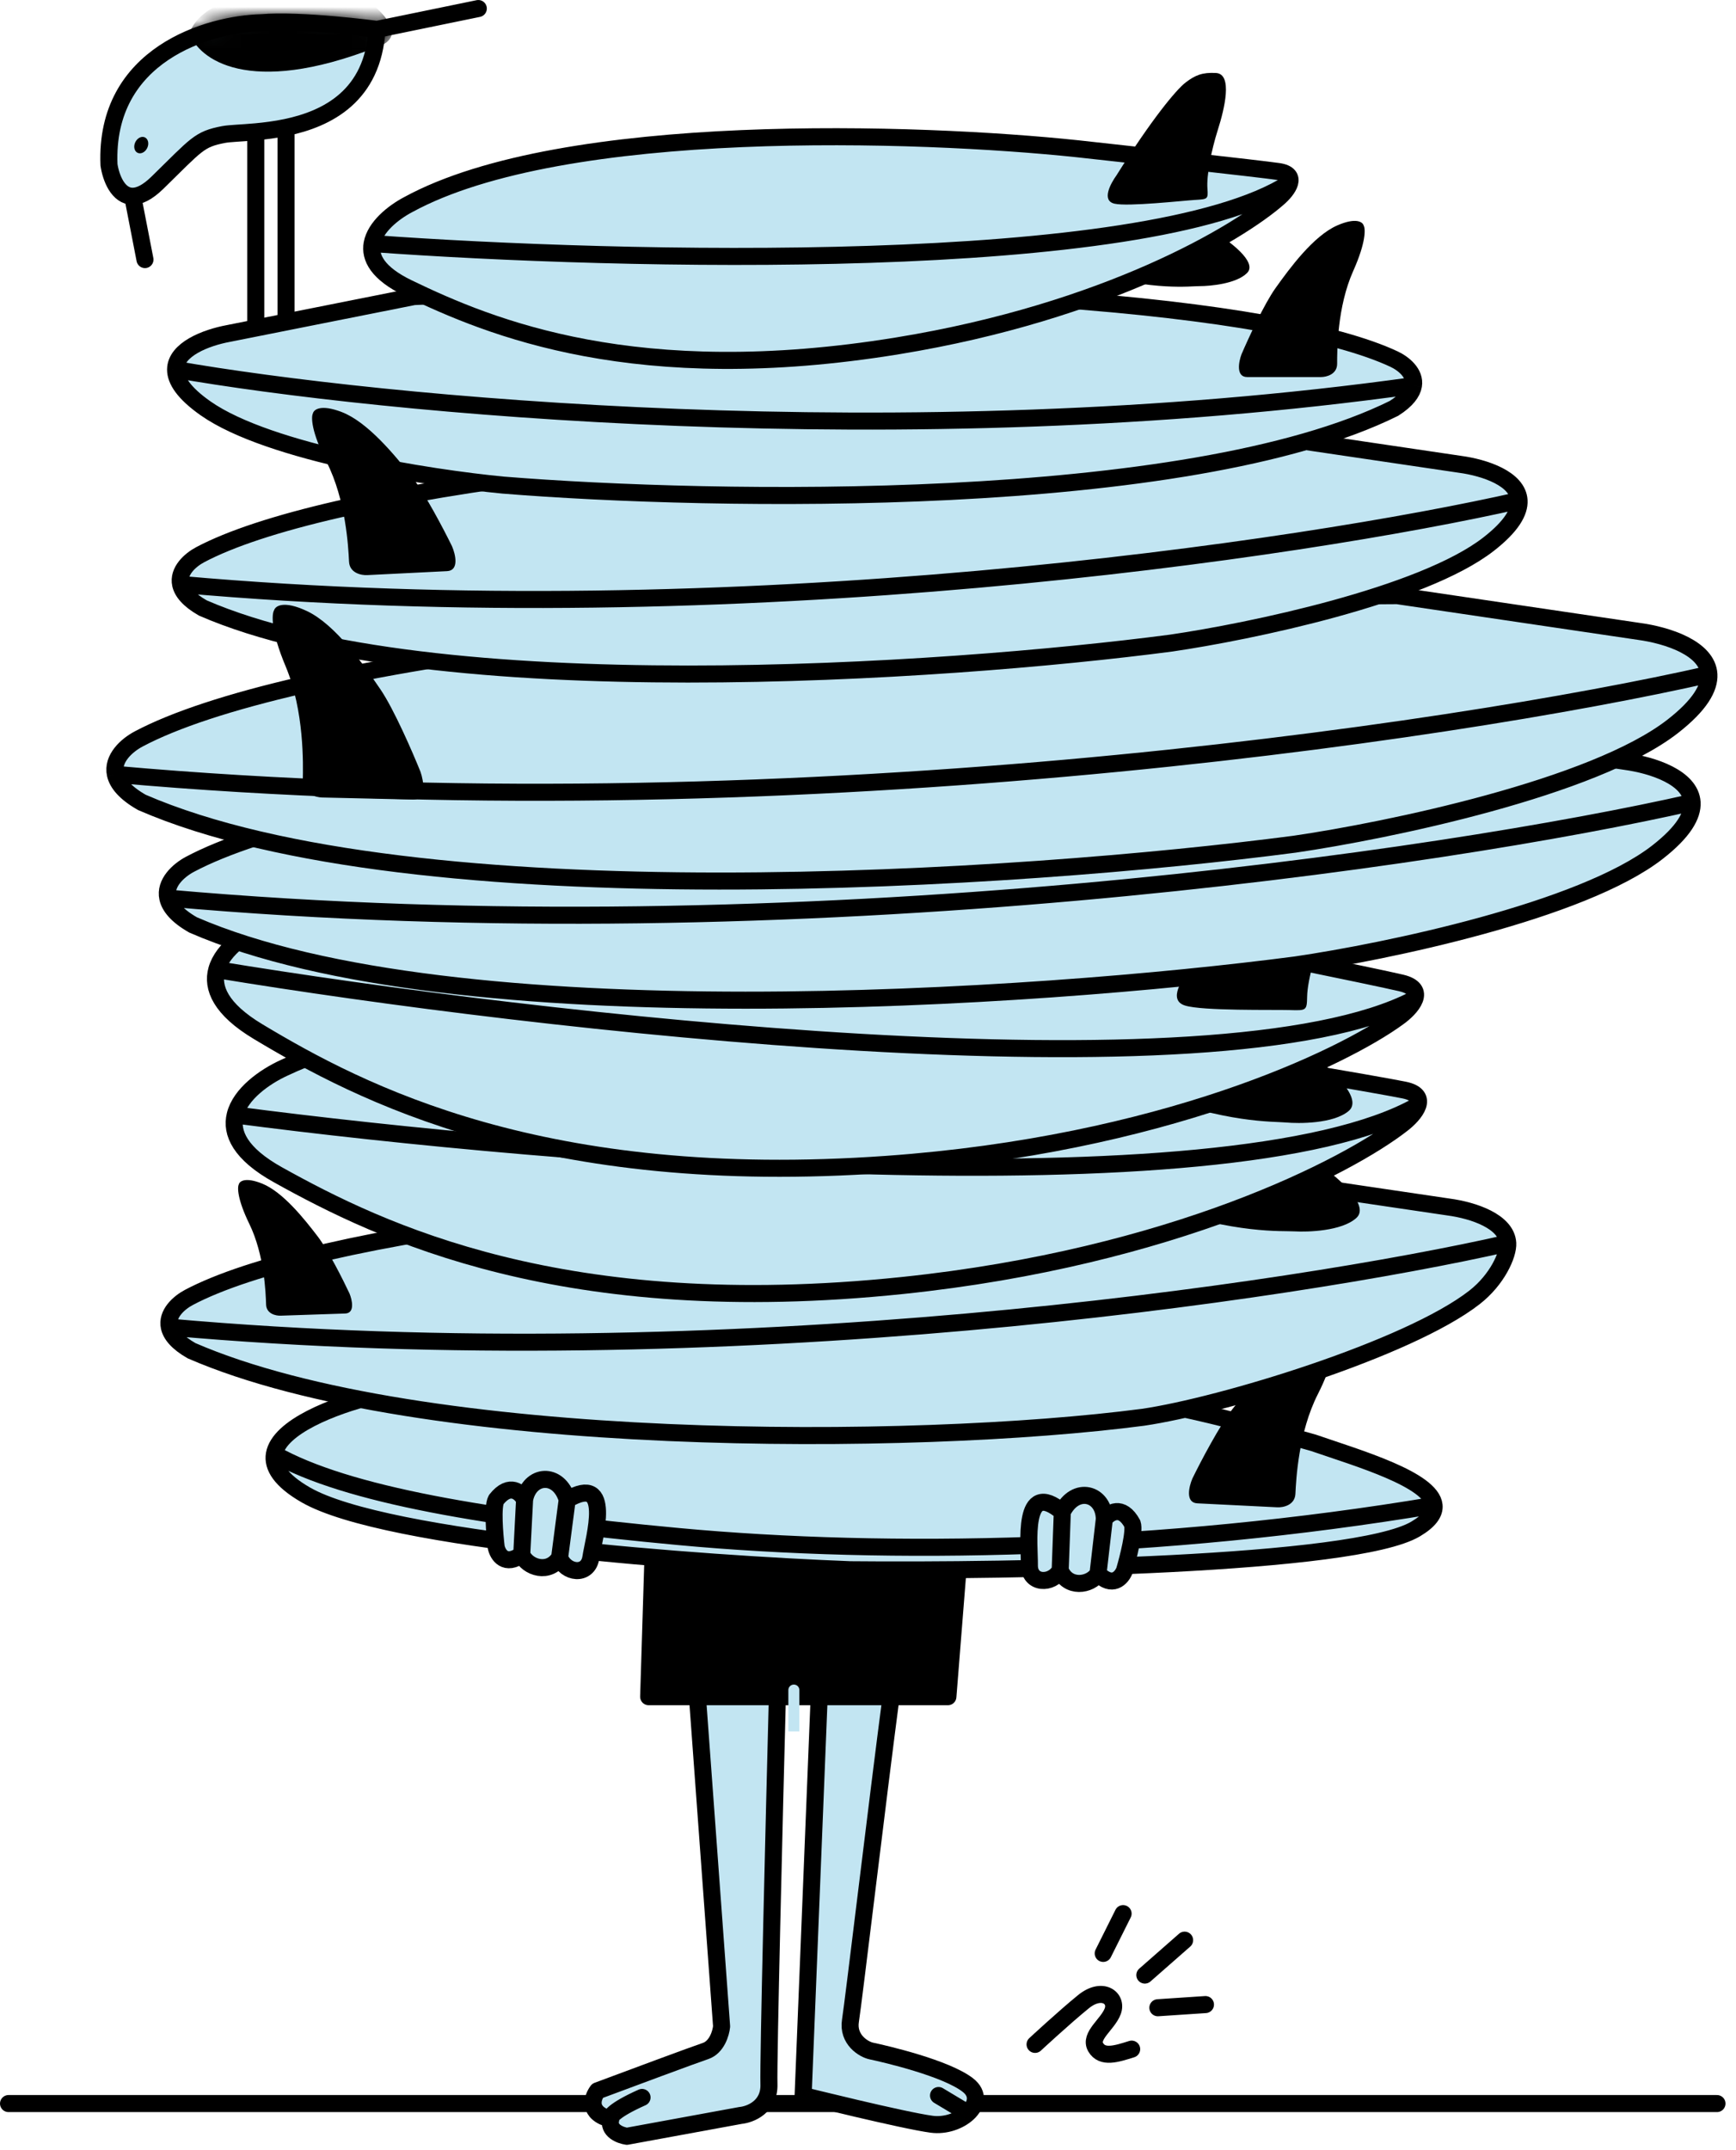 <?xml version="1.0" encoding="UTF-8"?> <svg xmlns="http://www.w3.org/2000/svg" width="126" height="156" viewBox="0 0 126 156" fill="none"><path d="M75.126 148.326C75.126 148.326 77.257 146.35 78.632 145.233C80.006 144.116 81.121 144.958 80.763 145.921C80.403 146.883 79.044 147.708 79.525 148.532C80.006 149.357 81.037 149.014 82.137 148.67" stroke="black" stroke-width="1.237" stroke-linecap="round" stroke-linejoin="round"></path><path d="M80.072 141.725L81.515 138.838" stroke="black" stroke-width="1.237" stroke-linecap="round" stroke-linejoin="round"></path><path d="M83.093 143.297L85.98 140.764" stroke="black" stroke-width="1.237" stroke-linecap="round" stroke-linejoin="round"></path><path d="M84.038 145.667L87.493 145.437" stroke="black" stroke-width="1.237" stroke-linecap="round" stroke-linejoin="round"></path><path d="M0.619 152.619H124.619" stroke="black" stroke-width="1.237" stroke-linecap="round" stroke-linejoin="round"></path><path d="M52.374 147.02L50.656 123.582V122.826H56.429C56.2 131.601 55.755 149.563 55.81 151.212C55.865 152.862 54.459 153.412 53.748 153.481L45.501 154.993C45.02 154.924 44.112 154.58 44.332 153.755C42.628 153.316 42.98 152.198 43.37 151.693C45.638 150.846 50.381 149.082 51.205 148.807C52.03 148.532 52.328 147.501 52.374 147.02Z" fill="#C2E5F2"></path><path d="M44.332 153.755C42.628 153.316 42.98 152.198 43.37 151.693C45.638 150.846 50.381 149.082 51.205 148.807C52.03 148.532 52.328 147.501 52.374 147.02L50.656 123.582V122.826H56.429C56.2 131.601 55.755 149.563 55.81 151.212C55.865 152.862 54.459 153.412 53.748 153.481L45.501 154.993C45.02 154.924 44.112 154.58 44.332 153.755ZM44.332 153.755C44.218 153.618 44.511 153.109 46.6 152.175" stroke="black" stroke-width="1.237" stroke-linecap="round" stroke-linejoin="round"></path><path d="M58.291 152.035L59.459 123.03V121.381H64.683V123.03C63.72 130.339 61.947 145.231 61.727 146.605C61.507 147.98 62.689 148.69 63.239 148.805C64.316 149.034 68.669 150.05 70.25 151.279C71.062 151.911 70.889 152.716 70.25 153.312C69.645 153.876 68.621 154.253 67.619 154.119C65.557 153.844 58.291 152.035 58.291 152.035Z" fill="#C2E5F2"></path><path d="M68.119 152.035L70.25 153.312M70.25 153.312C69.645 153.876 68.621 154.253 67.619 154.119C65.557 153.844 58.291 152.035 58.291 152.035L59.459 123.03V121.381H64.683V123.03C63.72 130.339 61.947 145.231 61.727 146.605C61.507 147.98 62.689 148.69 63.239 148.805C64.316 149.034 68.669 150.05 70.25 151.279C71.062 151.911 70.889 152.716 70.25 153.312Z" stroke="black" stroke-width="1.237" stroke-linecap="round" stroke-linejoin="round"></path><path d="M47.08 123.101L47.423 111.967L69.624 112.723L68.799 123.101H57.939H47.08Z" fill="black"></path><path d="M57.939 123.101H47.08L47.423 111.967L69.624 112.723L68.799 123.101H57.939ZM57.939 123.101V116.778" stroke="black" stroke-width="1.237" stroke-linecap="round" stroke-linejoin="round"></path><path d="M58.019 122.619C58.019 122.398 57.84 122.219 57.619 122.219C57.398 122.219 57.219 122.398 57.219 122.619L57.619 122.619L58.019 122.619ZM57.619 125.619L58.019 125.619L58.019 122.619L57.619 122.619L57.219 122.619L57.219 125.619L57.619 125.619Z" fill="#C2E5F2"></path><path d="M61.714 113.888C50.968 113.476 28.021 111.813 22.193 108.459C20.365 107.407 19.76 106.408 19.915 105.503C20.256 103.522 24.236 101.987 27.004 101.31C74.085 97.805 84.395 101.654 95.323 104.678C98.566 105.795 103.899 107.347 104.086 109.215C104.141 109.761 103.755 110.335 102.746 110.933C98.293 113.572 73.535 114.003 61.714 113.888Z" fill="#C2E5F2"></path><path d="M19.915 105.503C20.256 103.522 24.236 101.987 27.004 101.31C74.085 97.805 84.395 101.654 95.323 104.678C98.566 105.795 103.899 107.347 104.086 109.215M19.915 105.503C19.76 106.408 20.365 107.407 22.193 108.459C28.021 111.813 50.968 113.476 61.714 113.888C73.535 114.003 98.293 113.572 102.746 110.933C103.755 110.335 104.141 109.761 104.086 109.215M19.915 105.503C25.148 108.459 35.457 110.197 49.273 111.483C64.427 112.893 84.341 112.522 104.086 109.215" stroke="black" stroke-width="1.237"></path><path d="M86.905 109.071C86.013 109.027 86.295 107.848 86.548 107.264C87.129 106.075 88.529 103.397 89.484 102.192C90.677 100.685 92.661 98.249 94.561 97.524C96.081 96.943 96.582 97.351 96.643 97.627C96.78 97.882 96.772 98.945 95.648 101.156C94.243 103.919 94.073 107.34 94.022 108.381C93.98 109.214 93.127 109.38 92.706 109.359L86.905 109.071Z" fill="black"></path><path d="M36.013 108.804C37.002 107.539 37.8 108.277 38.075 108.804C38.418 106.948 40.549 106.742 41.167 108.804C44.535 106.811 43.092 111.622 42.886 112.997C42.68 114.371 41.03 114.165 40.618 112.997C39.862 114.234 38.281 113.753 37.868 112.791C36.659 113.67 36.127 112.791 36.013 112.241C35.898 111.301 35.738 109.299 36.013 108.804Z" fill="#C2E5F2"></path><path d="M38.075 108.804C37.8 108.277 37.002 107.539 36.013 108.804C35.738 109.299 35.898 111.301 36.013 112.241C36.127 112.791 36.659 113.67 37.868 112.791M38.075 108.804C38.418 106.948 40.549 106.742 41.167 108.804M38.075 108.804L37.868 112.791M37.868 112.791C38.281 113.753 39.862 114.234 40.618 112.997M40.618 112.997C41.03 114.165 42.68 114.371 42.886 112.997C43.092 111.622 44.535 106.811 41.167 108.804M40.618 112.997L41.167 108.804" stroke="black" stroke-width="1.237" stroke-linejoin="round"></path><path d="M82.186 110.552C81.42 109.14 80.511 109.735 80.153 110.21C80.122 108.322 78.055 107.766 77.103 109.696C74.112 107.172 74.737 112.156 74.713 113.546C74.688 114.936 76.349 115.006 76.949 113.922C77.49 115.268 79.128 115.055 79.695 114.175C80.742 115.243 81.412 114.464 81.616 113.941C81.885 113.033 82.375 111.085 82.186 110.552Z" fill="#C2E5F2"></path><path d="M80.153 110.21C80.511 109.735 81.42 109.14 82.186 110.552C82.375 111.085 81.885 113.033 81.616 113.941C81.412 114.464 80.742 115.243 79.695 114.175M80.153 110.21C80.122 108.322 78.055 107.766 77.103 109.696M80.153 110.21L79.695 114.175M79.695 114.175C79.128 115.055 77.49 115.268 76.949 113.922M76.949 113.922C76.349 115.006 74.688 114.936 74.713 113.546C74.737 112.156 74.112 107.172 77.103 109.696M76.949 113.922L77.103 109.696" stroke="black" stroke-width="1.237" stroke-linejoin="round"></path><path d="M105.154 87.575L90.434 85.399C50.26 85.531 22.427 89.51 13.711 94.131C12.98 94.518 12.076 95.325 12.29 96.288C12.408 96.825 12.872 97.409 13.903 97.998C30.543 105.222 66.47 104.989 82.962 102.827C88.636 101.999 102.195 97.889 107.018 94.131C108.676 92.839 109.48 91.025 109.433 90.195C109.344 88.612 106.927 87.813 105.154 87.575Z" fill="#C2E5F2"></path><path d="M109.433 90.195C109.344 88.612 106.927 87.813 105.154 87.575L90.434 85.399C50.26 85.531 22.427 89.51 13.711 94.131C12.98 94.518 12.076 95.325 12.29 96.288M109.433 90.195C109.48 91.025 108.676 92.839 107.018 94.131C102.195 97.889 88.636 101.999 82.962 102.827C66.47 104.989 30.543 105.222 13.903 97.998C12.872 97.409 12.408 96.825 12.29 96.288M109.433 90.195C93.863 93.727 52.635 99.89 12.29 96.288" stroke="black" stroke-width="1.237"></path><path d="M25.053 95.299C25.775 95.275 25.562 94.319 25.366 93.844C24.912 92.876 23.816 90.694 23.06 89.708C22.116 88.475 20.544 86.481 19.019 85.87C17.799 85.381 17.388 85.704 17.335 85.926C17.222 86.131 17.215 86.99 18.093 88.79C19.192 91.041 19.285 93.807 19.313 94.649C19.335 95.322 20.023 95.468 20.363 95.456L25.053 95.299Z" fill="black"></path><path d="M83.426 84.785C82.61 85.802 83.012 87.285 83.886 87.527C89.703 89.544 93.035 89.285 93.965 89.34C94.895 89.394 97.374 89.33 98.44 88.371C99.507 87.412 96.957 85.254 95.256 84.125C93.556 82.996 91.772 81.481 91.065 80.461C90.503 79.649 90.472 79.67 89.517 80.346L89.505 80.354C88.538 81.038 84.241 83.767 83.426 84.785Z" fill="black"></path><path d="M65.493 93.267C40.904 95.825 27.64 89.388 20.177 85.236C17.43 83.708 16.748 82.198 17.069 80.894C17.445 79.365 19.203 78.121 20.628 77.47C35.56 70.402 68.648 73.466 83.326 75.882C88.705 76.785 99.953 78.689 101.913 79.086C102.882 79.282 103.069 79.727 102.907 80.206C102.741 80.697 102.207 81.224 101.77 81.557C97.874 84.607 85.163 91.22 65.493 93.267Z" fill="#C2E5F2"></path><path d="M17.069 80.894C17.445 79.365 19.203 78.121 20.628 77.47C35.56 70.402 68.648 73.466 83.326 75.882C88.705 76.785 99.953 78.689 101.913 79.086C102.882 79.282 103.069 79.727 102.907 80.206M17.069 80.894C16.748 82.198 17.43 83.708 20.177 85.236C27.64 89.388 40.904 95.825 65.493 93.267C85.163 91.22 97.874 84.607 101.77 81.557C102.207 81.224 102.741 80.697 102.907 80.206M17.069 80.894C39.943 83.903 89.135 87.979 102.907 80.206" stroke="black" stroke-width="1.237" stroke-linejoin="round"></path><path d="M82.8 76.479C81.941 77.483 82.298 78.997 83.176 79.271C88.999 81.506 92.382 81.354 93.322 81.439C94.262 81.524 96.774 81.542 97.886 80.606C98.998 79.67 96.486 77.4 94.802 76.201C93.117 75.002 91.36 73.409 90.679 72.353C90.136 71.511 90.104 71.532 89.115 72.185L89.102 72.193C88.101 72.853 83.659 75.475 82.8 76.479Z" fill="black"></path><path d="M64.361 84.477C39.377 86.256 26.158 79.301 18.738 74.85C16.007 73.212 15.366 71.659 15.733 70.35C16.165 68.813 17.986 67.612 19.45 67C34.805 60.335 68.21 64.531 82.993 67.462C88.41 68.553 99.738 70.852 101.71 71.319C102.684 71.549 102.859 72.006 102.679 72.486C102.495 72.978 101.937 73.494 101.483 73.817C97.437 76.777 84.348 83.053 64.361 84.477Z" fill="#C2E5F2"></path><path d="M15.733 70.35C16.165 68.813 17.986 67.612 19.45 67C34.805 60.335 68.21 64.531 82.993 67.462C88.41 68.553 99.738 70.852 101.71 71.319C102.684 71.549 102.859 72.006 102.679 72.486M15.733 70.35C15.366 71.659 16.007 73.212 18.738 74.85C26.158 79.301 39.377 86.256 64.361 84.477C84.348 83.053 97.437 76.777 101.483 73.817C101.937 73.494 102.495 72.978 102.679 72.486M15.733 70.35C38.797 74.152 88.476 79.903 102.679 72.486" stroke="black" stroke-width="1.237" stroke-linejoin="round"></path><path d="M86.001 72.952C84.743 72.55 85.82 70.987 86.422 70.292C90.201 65.329 92.774 62.741 93.728 62.141C94.681 61.541 95.385 61.32 96.663 61.508C98.26 61.743 97.158 64.971 96.356 66.877C95.553 68.782 94.897 71.061 94.872 72.318C94.853 73.319 94.815 73.318 93.63 73.284L93.615 73.283C92.416 73.248 87.26 73.354 86.001 72.952Z" fill="black"></path><path d="M117.939 55.236L101.175 52.758C55.421 52.908 23.723 57.44 13.796 62.702C12.964 63.143 11.935 64.062 12.178 65.159C12.312 65.77 12.841 66.436 14.015 67.106C32.966 75.334 75.269 72.468 94.052 70.007C100.514 69.063 114.811 66.106 120.304 61.826C122.192 60.354 122.866 59.165 122.813 58.22C122.711 56.417 119.958 55.507 117.939 55.236Z" fill="#C2E5F2"></path><path d="M122.813 58.22C122.711 56.417 119.958 55.507 117.939 55.236L101.175 52.758C55.421 52.908 23.723 57.44 13.796 62.702C12.964 63.143 11.935 64.062 12.178 65.159M122.813 58.22C122.866 59.165 122.192 60.354 120.304 61.826C114.811 66.106 100.514 69.063 94.052 70.007C75.269 72.468 32.966 75.334 14.015 67.106C12.841 66.436 12.312 65.77 12.178 65.159M122.813 58.22C105.08 62.242 58.126 69.261 12.178 65.159" stroke="black" stroke-width="1.237"></path><path d="M118.937 45.807L101.412 43.216C53.581 43.373 20.444 48.111 10.067 53.612C9.196 54.073 8.121 55.034 8.374 56.181C8.516 56.819 9.068 57.516 10.296 58.216C30.107 66.817 74.33 63.822 93.965 61.248C100.721 60.262 115.668 57.17 121.41 52.696C123.384 51.158 124.088 49.914 124.033 48.927C123.926 47.042 121.048 46.09 118.937 45.807Z" fill="#C2E5F2"></path><path d="M124.033 48.927C123.926 47.042 121.048 46.09 118.937 45.807L101.412 43.216C53.581 43.373 20.444 48.111 10.067 53.612C9.196 54.073 8.121 55.034 8.374 56.181M124.033 48.927C124.088 49.914 123.384 51.158 121.41 52.696C115.668 57.17 100.721 60.262 93.965 61.248C74.33 63.822 30.107 66.817 10.296 58.216C9.068 57.516 8.516 56.819 8.374 56.181M124.033 48.927C105.494 53.132 56.409 60.469 8.374 56.181" stroke="black" stroke-width="1.237"></path><path d="M105.974 33.688L91.255 31.512C51.08 31.644 23.248 35.623 14.531 40.244C13.8 40.632 12.897 41.438 13.11 42.402C13.229 42.938 13.692 43.523 14.723 44.111C31.364 51.335 68.508 48.819 85 46.658C90.674 45.829 103.228 43.233 108.051 39.474C109.709 38.182 110.301 37.138 110.254 36.309C110.164 34.725 107.747 33.926 105.974 33.688Z" fill="#C2E5F2"></path><path d="M110.254 36.309C110.164 34.725 107.747 33.926 105.974 33.688L91.255 31.512C51.08 31.644 23.248 35.623 14.531 40.244C13.8 40.632 12.897 41.438 13.11 42.402M110.254 36.309C110.301 37.138 109.709 38.182 108.051 39.474C103.228 43.233 90.674 45.829 85 46.658C68.508 48.819 31.364 51.335 14.723 44.111C13.692 43.523 13.229 42.938 13.11 42.402M110.254 36.309C94.683 39.84 53.455 46.004 13.11 42.402" stroke="black" stroke-width="1.237"></path><path d="M16.569 24.197L30.041 21.517C67.087 19.798 92.93 22.192 101.178 26.053C101.87 26.377 102.74 27.079 102.588 27.977C102.503 28.477 102.102 29.037 101.178 29.627C86.167 37.05 51.806 36.431 36.502 35.194C31.232 34.69 19.539 32.871 14.92 29.627C13.332 28.512 12.739 27.576 12.744 26.809C12.754 25.345 14.946 24.498 16.569 24.197Z" fill="#C2E5F2"></path><path d="M12.744 26.809C12.754 25.345 14.946 24.498 16.569 24.197L30.041 21.517C67.087 19.798 92.93 22.192 101.178 26.053C101.87 26.377 102.74 27.079 102.588 27.977M12.744 26.809C12.739 27.576 13.332 28.512 14.92 29.627C19.539 32.871 31.232 34.69 36.502 35.194C51.806 36.431 86.167 37.05 101.178 29.627C102.102 29.037 102.503 28.477 102.588 27.977M12.744 26.809C27.262 29.352 65.555 33.146 102.588 27.977" stroke="black" stroke-width="1.237"></path><path d="M90.52 27.356C89.695 27.356 89.902 26.257 90.108 25.707C90.589 24.584 91.757 22.05 92.582 20.896C93.613 19.452 95.331 17.115 97.05 16.359C98.424 15.755 98.905 16.107 98.974 16.359C99.112 16.588 99.153 17.569 98.218 19.659C97.05 22.27 97.05 25.432 97.05 26.394C97.05 27.164 96.271 27.356 95.881 27.356H90.52Z" fill="black"></path><path d="M16.227 9.76C14.44 10.104 14.302 10.448 11.416 13.266C10.698 13.966 10.108 14.238 9.629 14.239C8.567 14.24 8.052 12.907 7.91 11.96C7.58 3.932 15.15 1.742 18.976 1.65C21.794 1.398 27.361 2.131 27.361 2.131C27.072 6.965 23.753 8.62 20.763 9.246C19.988 9.408 19.236 9.501 18.564 9.563C17.515 9.658 16.661 9.677 16.227 9.76Z" fill="#C2E5F2"></path><path d="M27.361 2.131C27.361 2.131 21.794 1.398 18.976 1.65C15.15 1.742 7.58 3.932 7.91 11.96C8.052 12.907 8.567 14.24 9.629 14.239M27.361 2.131L34.716 0.619M27.361 2.131C27.072 6.965 23.753 8.62 20.763 9.246M9.629 14.239C10.108 14.238 10.698 13.966 11.416 13.266C14.302 10.448 14.44 10.104 16.227 9.76C16.661 9.677 17.515 9.658 18.564 9.563M9.629 14.239L10.522 18.833M18.564 9.563V23.438M18.564 9.563C19.236 9.501 19.988 9.408 20.763 9.246M20.763 9.246V23.094" stroke="black" stroke-width="1.237" stroke-linecap="round" stroke-linejoin="round"></path><mask id="mask0_2413_1401" style="mask-type:alpha" maskUnits="userSpaceOnUse" x="7" y="0" width="28" height="15"><path d="M11.416 13.266C9.106 15.52 8.117 13.335 7.91 11.96C7.58 3.932 15.15 1.742 18.976 1.65C21.794 1.398 27.361 2.131 27.361 2.131C26.88 10.173 18.014 9.417 16.227 9.76C14.44 10.104 14.302 10.448 11.416 13.266Z" fill="white"></path><path d="M27.361 2.131C26.88 10.173 18.014 9.417 16.227 9.76C14.44 10.104 14.302 10.448 11.416 13.266C9.106 15.52 8.117 13.335 7.91 11.96C7.58 3.932 15.15 1.742 18.976 1.65C21.794 1.398 27.361 2.131 27.361 2.131ZM27.361 2.131L34.716 0.619" stroke="black" stroke-width="1.237" stroke-linejoin="round"></path></mask><g mask="url(#mask0_2413_1401)"><path d="M27.292 3.438C17.999 7.067 14.393 4.263 13.752 2.407C14.961 -0.947 22.183 -1.052 25.642 -0.686C27.314 0.345 29.986 2.613 27.292 3.438Z" fill="black"></path></g><ellipse cx="10.252" cy="10.528" rx="0.481" ry="0.619" transform="rotate(25.162 10.252 10.528)" fill="black"></ellipse><path d="M32.449 41.438C33.342 41.394 33.059 40.215 32.807 39.631C32.226 38.443 30.825 35.764 29.871 34.559C28.678 33.053 26.693 30.616 24.793 29.891C23.274 29.31 22.772 29.718 22.711 29.994C22.575 30.25 22.583 31.313 23.707 33.523C25.111 36.286 25.281 39.707 25.333 40.748C25.374 41.581 26.227 41.747 26.649 41.726L32.449 41.438Z" fill="black"></path><path d="M29.967 58.011C30.98 58.034 30.758 56.678 30.52 55.997C29.96 54.605 28.597 51.462 27.616 50.021C26.391 48.22 24.346 45.302 22.258 44.326C20.587 43.545 19.986 43.965 19.895 44.272C19.72 44.55 19.642 45.752 20.731 48.344C22.093 51.584 22.004 55.465 21.977 56.647C21.956 57.592 22.907 57.85 23.385 57.861L29.967 58.011Z" fill="black"></path><path d="M78.699 17.698C78.112 18.525 78.49 19.657 79.18 19.806C83.785 21.11 86.36 20.759 87.084 20.759C87.809 20.759 89.73 20.598 90.514 19.806C91.299 19.013 89.222 17.453 87.852 16.654C86.481 15.854 85.028 14.758 84.434 13.998C83.96 13.393 83.938 13.411 83.227 13.978L83.218 13.986C82.498 14.56 79.286 16.871 78.699 17.698Z" fill="black"></path><path d="M65.154 25.091C46.184 28.183 35.599 23.785 29.619 20.898C27.419 19.836 26.821 18.694 27.011 17.668C27.234 16.463 28.543 15.419 29.619 14.85C40.891 8.691 66.712 9.58 78.213 10.794C82.428 11.253 91.244 12.224 92.784 12.444C93.544 12.553 93.71 12.889 93.606 13.269C93.499 13.657 93.108 14.09 92.784 14.368C89.897 16.912 80.33 22.616 65.154 25.091Z" fill="#C2E5F2"></path><path d="M27.011 17.668C27.234 16.463 28.543 15.419 29.619 14.85C40.891 8.691 66.712 9.58 78.213 10.794C82.428 11.253 91.244 12.224 92.784 12.444C93.544 12.553 93.71 12.889 93.606 13.269M27.011 17.668C26.821 18.694 27.419 19.836 29.619 20.898C35.599 23.785 46.184 28.183 65.154 25.091C80.33 22.616 89.897 16.912 92.784 14.368C93.108 14.09 93.499 13.657 93.606 13.269M27.011 17.668C44.901 18.974 83.266 19.922 93.606 13.269" stroke="black" stroke-width="1.237" stroke-linejoin="round"></path><path d="M80.9 14.78C79.91 14.56 80.625 13.291 81.037 12.718C83.581 8.663 85.368 6.507 86.055 5.983C86.742 5.458 87.265 5.24 88.254 5.295C89.492 5.364 88.873 7.907 88.392 9.419C87.911 10.931 87.567 12.718 87.636 13.681C87.691 14.447 87.661 14.449 86.754 14.505L86.742 14.505C85.823 14.562 81.89 15 80.9 14.78Z" fill="black"></path></svg> 
